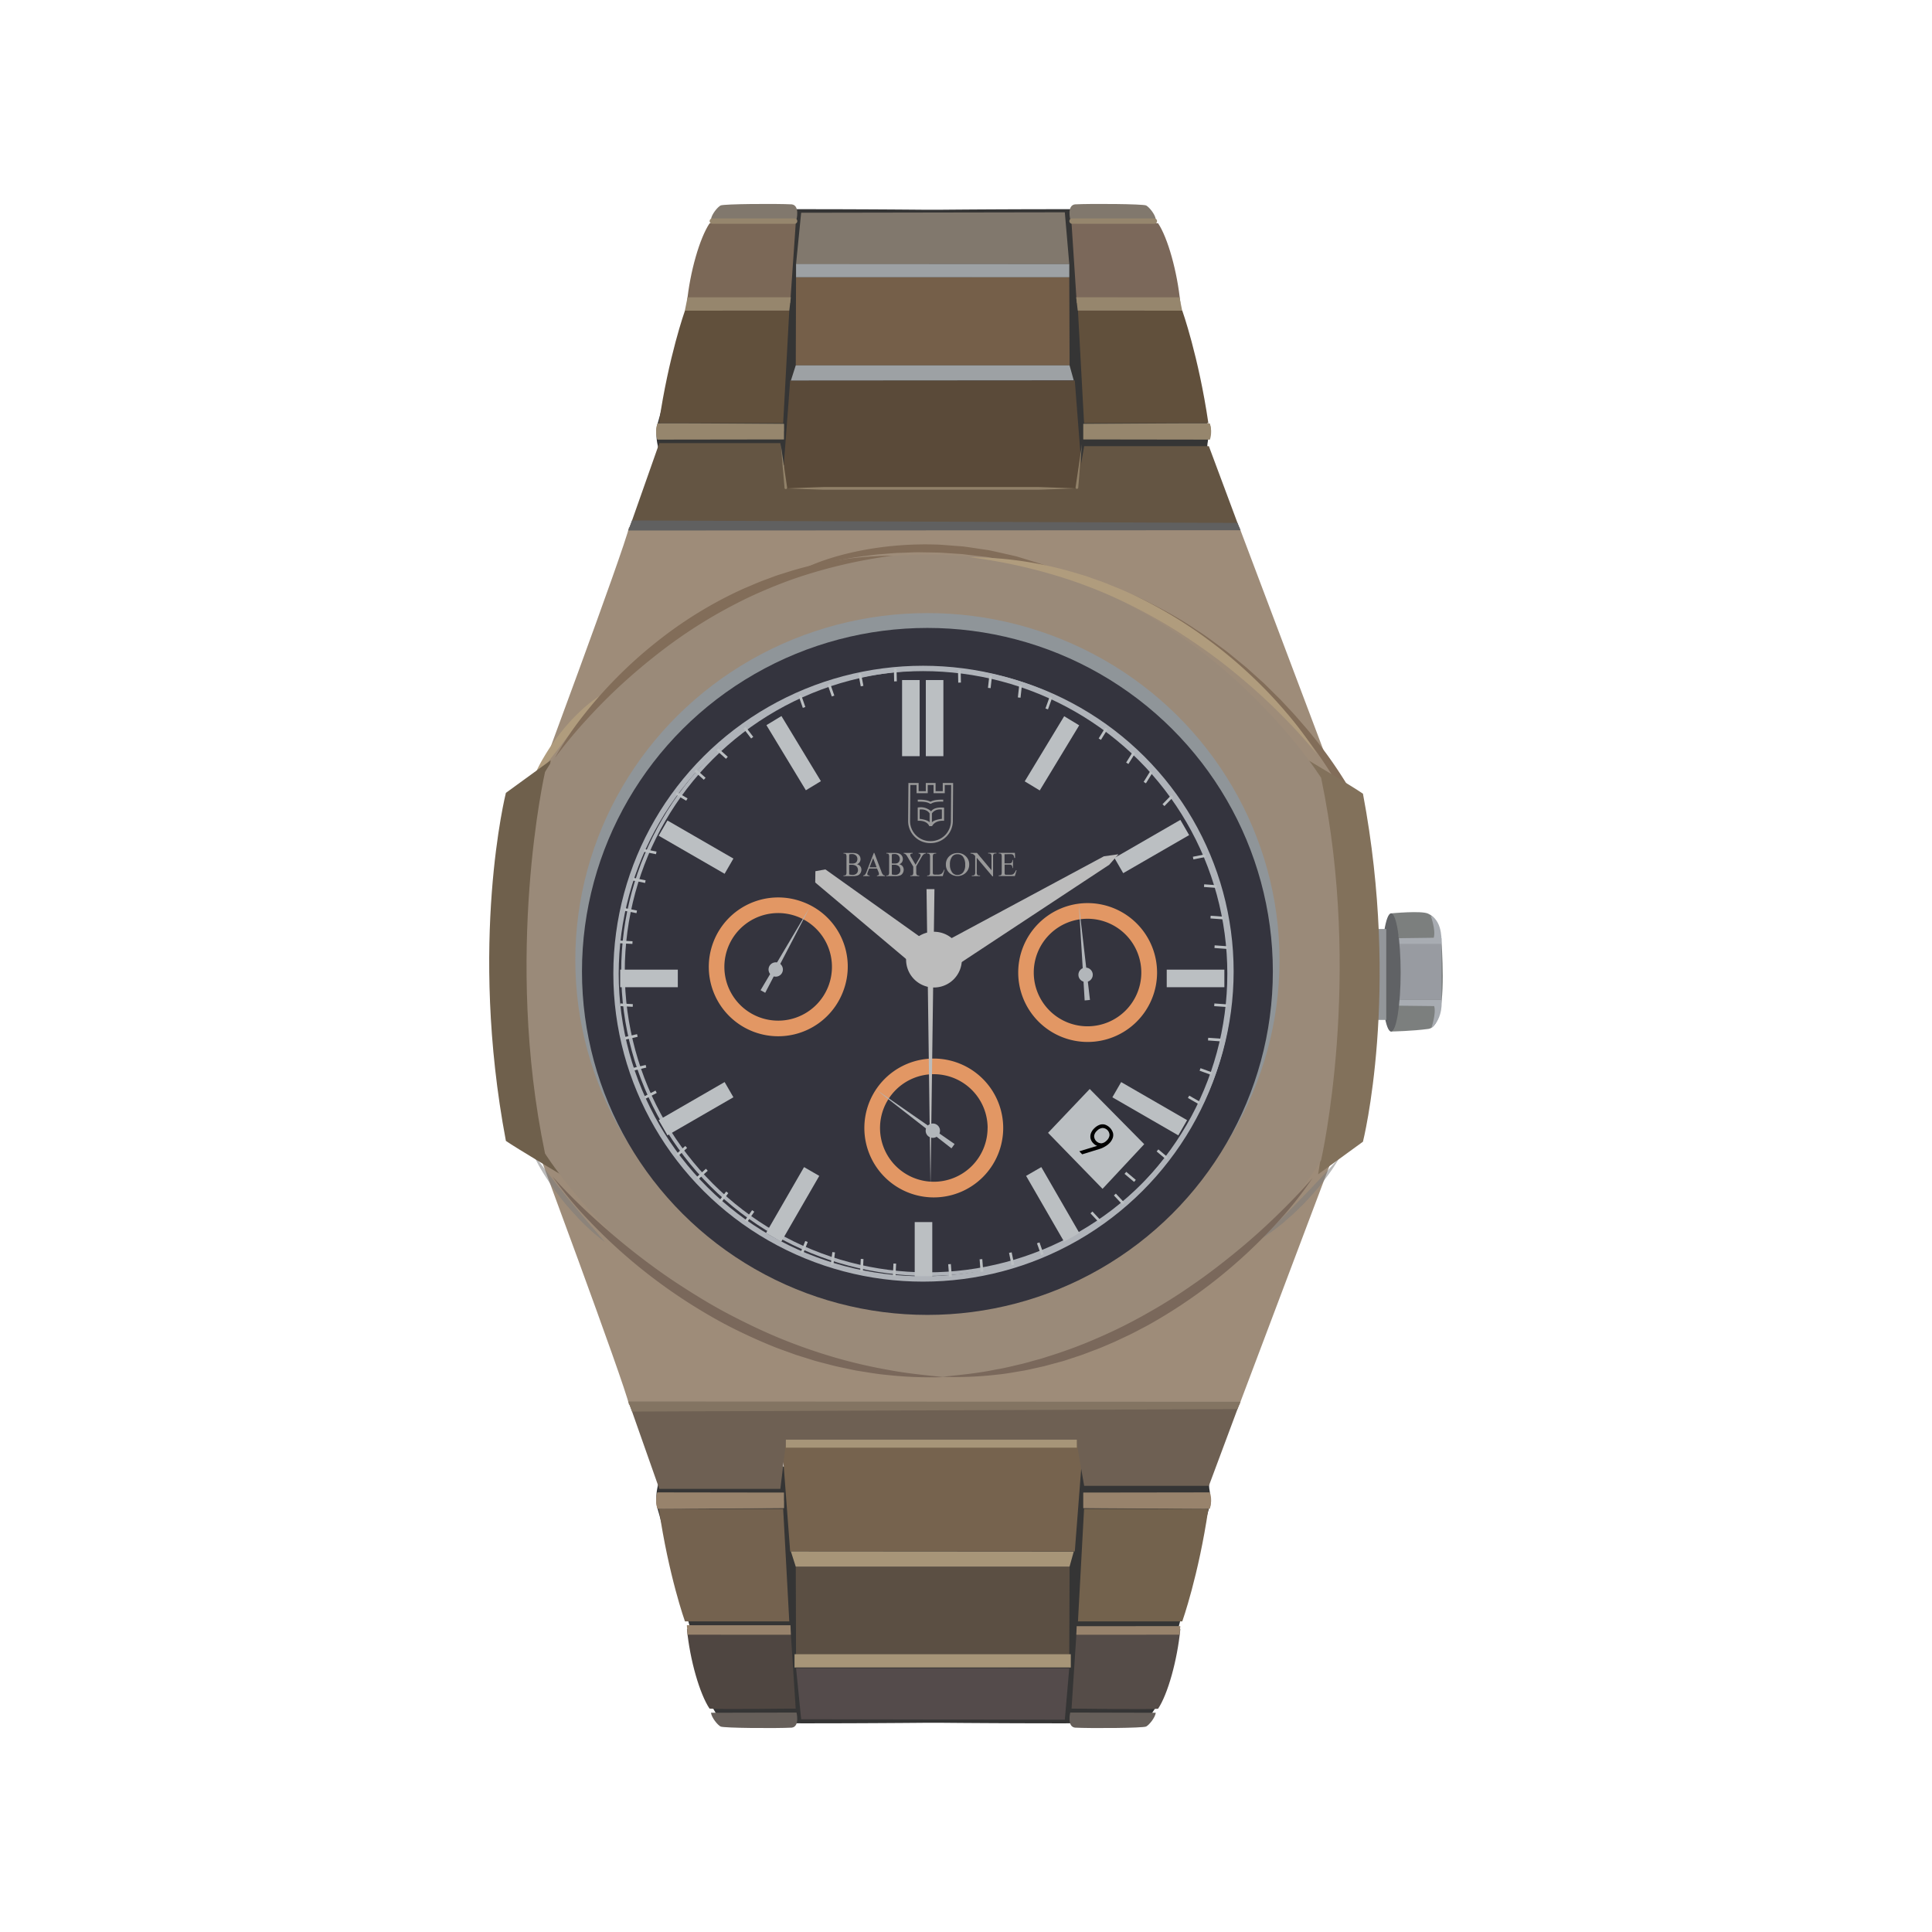 <svg xmlns="http://www.w3.org/2000/svg" id="Layer_1" data-name="Layer 1" viewBox="0 0 1080 1080"><defs><style>.cls-1{fill:#353535;}.cls-2{fill:#9e8c79;}.cls-3{fill:#61503c;}.cls-4{fill:#7b6857;}.cls-5{fill:#81786d;}.cls-6{fill:#96866d;}.cls-7{fill:#7b685a;}.cls-8{fill:#5a4a39;}.cls-9{fill:#755f49;}.cls-10{fill:#9da1a4;}.cls-11{fill:#645543;}.cls-12{opacity:0.9;}.cls-13{fill:#606060;}.cls-14{fill:#74624f;}.cls-15{fill:#4f4641;}.cls-16{fill:#665f5a;}.cls-17{fill:#98836c;}.cls-18{fill:#73624d;}.cls-19{fill:#554c48;}.cls-20{fill:#544b4b;}.cls-21{fill:#76634e;}.cls-22{fill:#5b4f43;}.cls-23{fill:#181b21;}.cls-24{fill:#a79578;}.cls-25{fill:#6e6053;}.cls-26{fill:#837462;}.cls-27{fill:#34343e;}.cls-28{fill:#bcbcbc;}.cls-29{fill:#b09c7d;}.cls-30{fill:#393f42;}.cls-31{fill:#826d59;}.cls-32{opacity:0.52;}.cls-33{fill:#7a7a7a;}.cls-34{fill:#7c7f7e;}.cls-35{fill:#989ba1;}.cls-36{fill:#a8acb2;}.cls-37{fill:#606265;}.cls-38{fill:#93969a;}.cls-39{fill:#6f604c;}.cls-40{fill:#82715b;}.cls-41{fill:#9a8a79;}.cls-42{fill:#8f9599;}.cls-43{fill:#e29764;}.cls-44{fill:#bbbfc2;}.cls-45{fill:#999;}.cls-46,.cls-49,.cls-50{fill:none;}.cls-46,.cls-49{stroke:#afb3b9;stroke-miterlimit:10;}.cls-46{stroke-width:2px;}.cls-47{fill:#7a685b;}.cls-48{fill:#b2b6ba;}.cls-49{stroke-width:3px;}</style></defs><title>Babylone watches illustration</title><path class="cls-1" d="M675,247.88a26.8,26.8,0,0,0-.45-12.1c-1.8-6.27-15.37-60.51-16.49-64.54,0-4.26-5-41-19.74-54-40.51-.67-112.07,0-112.07,0H516.2s-71.56-.67-112.07,0c-12.64,13.67-18.6,49.64-18.6,53.9-1.13,4-15.83,58.37-17.63,64.64a26.8,26.8,0,0,0-.45,12.1l2.44,12.33H674Z"></path><path class="cls-2" d="M748.24,441.64l-55.47-147s-5.36,2-341.14.1c-2.54,12.06-54.7,152.19-54.7,152.19S747.11,442.77,748.24,441.64Z"></path><path class="cls-3" d="M368.32,236.52H437.8l3.41-62.88H382.89S373.78,199.16,368.32,236.52Z"></path><path class="cls-4" d="M384,169.32l57.75,0,3.07-44.46s-44.93-.51-48.18,0C391.15,133.09,385.69,151.89,384,169.32Z"></path><path class="cls-5" d="M397.45,122.56l47.81.11s1.93-7.8-2.62-8.43c-8.32-.45-38.13-.28-39.84.63S397.79,119.82,397.45,122.56Z"></path><path class="cls-5" d="M646.08,122.56l-47.81.11s-1.94-7.8,2.62-8.43c8.31-.45,38.12-.28,39.83.63S645.73,119.82,646.08,122.56Z"></path><path class="cls-6" d="M438.25,237v8.65l-70.8.1a13.56,13.56,0,0,1-.66-4.54,15.5,15.5,0,0,1,.73-4.48C367.75,236.44,438.59,237,438.25,237Z"></path><path class="cls-6" d="M367.23,241.13h70.91V237H367.52a11.48,11.48,0,0,0-.7,4.16S367.23,241.13,367.23,241.13Z"></path><path class="cls-3" d="M675.48,236.52H606l-3.41-62.88H660.9S670,199.16,675.48,236.52Z"></path><path class="cls-7" d="M659.82,169.32H601.9L599,124.89s45.13-.59,48.38-.08C652.84,133,658.11,151.89,659.82,169.32Z"></path><path class="cls-6" d="M605.55,237v8.65l70.8.1a13.56,13.56,0,0,0,.66-4.54,15.5,15.5,0,0,0-.73-4.48C676.05,236.44,605.2,237,605.55,237Z"></path><path class="cls-6" d="M676.56,241.13h-70.9V237h70.62a11.48,11.48,0,0,1,.7,4.16S676.56,241.13,676.56,241.13Z"></path><polygon class="cls-6" points="441.22 173.63 382.84 173.66 384.33 166.22 442.09 166.17 441.22 173.63"></polygon><polygon class="cls-6" points="602.46 173.63 660.84 173.66 659.36 166.22 601.59 166.17 602.46 173.63"></polygon><polygon class="cls-5" points="597.73 147.62 444.99 147.72 447.85 118.93 595.24 118.68 597.73 147.62"></polygon><polygon class="cls-8" points="605.57 274.22 437.11 273.58 441.71 212.72 600.82 212.72 605.57 274.22"></polygon><polygon class="cls-9" points="597.91 204.25 444.84 204.25 444.99 155 597.73 154.98 597.91 204.25"></polygon><rect class="cls-10" x="445" y="147.62" width="152.74" height="7.36"></rect><polygon class="cls-10" points="600.22 212.6 442.12 212.71 444.82 204.25 597.89 204.25 600.22 212.6"></polygon><polygon class="cls-11" points="368.56 247.7 436.22 247.7 439.3 272.99 601.95 272.99 606.05 249.41 675.76 249.41 692.84 295.2 351.82 295.2 368.56 247.7"></polygon><g class="cls-12"><path class="cls-6" d="M438.56,272.65l-2.13-24.48L440,272.48a.75.75,0,1,1-1.48.22Z"></path></g><g class="cls-12"><path class="cls-6" d="M601.25,272.48l3.6-24.31-2.12,24.48a.75.75,0,0,1-1.49-.13Z"></path></g><g class="cls-12"><path class="cls-6" d="M440.19,273c6.7-.31,13.4-.5,20.09-.74H580.86c6.7.25,13.4.44,20.1.74-6.7.31-13.4.5-20.1.75H460.28C453.59,273.53,446.89,273.33,440.19,273Z"></path></g><polygon class="cls-13" points="693.47 296.4 351.14 296.56 353.32 290.94 691.76 292.31 693.47 296.4"></polygon><path class="cls-1" d="M676,832.14a26.94,26.94,0,0,1-.45,12.13c-1.81,6.28-15.42,60.63-16.55,64.67,0,4.27-5,41.09-19.8,54.11-40.64.68-112.44,0-112.44,0H516.64s-71.8.68-112.44,0c-12.68-13.69-18.66-49.73-18.66-54-1.13-4-15.88-58.5-17.69-64.78a26.77,26.77,0,0,1-.45-12.13l2.45-12.35H675Z"></path><path class="cls-2" d="M748.24,638.36l-55.47,147s-5.36-2-341.14-.1c-2.54-12.06-54.7-152.19-54.7-152.19S747.11,637.23,748.24,638.36Z"></path><path class="cls-14" d="M368.32,843.48H437.8l3.41,62.88H382.89S373.78,880.84,368.32,843.48Z"></path><path class="cls-15" d="M384,910.68H441.9l2.9,44.43s-44.93.51-48.18,0C391.15,946.91,385.69,928.11,384,910.68Z"></path><path class="cls-16" d="M397.45,957.44l47.81-.11s1.93,7.8-2.62,8.43c-8.32.45-38.13.28-39.84-.63S397.79,960.18,397.45,957.44Z"></path><path class="cls-16" d="M646.08,957.44l-47.81-.11s-1.94,7.8,2.62,8.43c8.31.45,38.12.28,39.83-.63S645.73,960.18,646.08,957.44Z"></path><path class="cls-17" d="M438.25,843v-8.65l-70.8-.1a13.56,13.56,0,0,0-.66,4.54,15.5,15.5,0,0,0,.73,4.48C367.75,843.56,438.59,843,438.25,843Z"></path><path class="cls-17" d="M367.23,838.87h70.91V843l-70.63.45a15.6,15.6,0,0,1-.69-4.61S367.23,838.87,367.23,838.87Z"></path><path class="cls-18" d="M675.48,843.48H606l-3.41,62.88H660.9S670,880.84,675.48,843.48Z"></path><path class="cls-19" d="M659.82,910.68H601.9L599,955.11s45.13.59,48.38.08C652.84,947,658.11,928.11,659.82,910.68Z"></path><path class="cls-17" d="M605.55,843v-8.65l70.8-.1a13.56,13.56,0,0,1,.66,4.54,15.5,15.5,0,0,1-.73,4.48C676.05,843.56,605.2,843,605.55,843Z"></path><path class="cls-17" d="M676.56,838.87h-70.9V843l70.5.39a13.43,13.43,0,0,0,.82-4.55S676.56,838.87,676.56,838.87Z"></path><polygon class="cls-17" points="441.89 908.53 383.96 908.51 384.33 913.8 442.09 913.83 441.89 908.53"></polygon><polygon class="cls-17" points="601.87 909.04 659.8 909.02 659.43 913.8 601.67 913.83 601.87 909.04"></polygon><polygon class="cls-20" points="597.73 932.38 444.99 932.28 447.85 961.07 595.24 961.32 597.73 932.38"></polygon><polygon class="cls-21" points="605.57 805.78 437.11 806.42 441.71 867.28 600.82 867.28 605.57 805.78"></polygon><polygon class="cls-22" points="597.91 875.75 444.84 875.75 444.99 925 597.73 925.02 597.91 875.75"></polygon><rect class="cls-23" x="445" y="925.02" width="152.74" height="7.36"></rect><polygon class="cls-24" points="600.22 867.4 442.12 867.29 444.82 875.75 597.89 875.75 600.22 867.4"></polygon><polygon class="cls-25" points="368.56 832.3 436.22 832.3 439.3 807.01 601.95 807.01 606.05 830.59 675.76 830.59 692.84 784.8 351.82 784.8 368.56 832.3"></polygon><polygon class="cls-26" points="693.47 783.6 351.14 783.44 353.32 789.07 691.76 787.69 693.47 783.6"></polygon><ellipse class="cls-27" cx="518.43" cy="543.03" rx="168.84" ry="167.89"></ellipse><polygon class="cls-28" points="585.54 435.77 578.29 431.22 600.04 392.98 610.51 399.54 585.54 435.77"></polygon><path class="cls-29" d="M297.22,437.43A82.21,82.21,0,0,1,304,423.31a117.91,117.91,0,0,1,8.79-12.95,107,107,0,0,1,10.44-11.68,76.19,76.19,0,0,1,12.23-9.82c-3.15,4.22-6.48,8.12-9.65,12.17s-6.37,8-9.49,12.08l-9.44,12.15C303.73,429.33,300.58,433.4,297.22,437.43Z"></path><path class="cls-30" d="M749.88,462.42a319.24,319.24,0,0,1,6.34,36.75c1.53,12.35,2.32,24.79,2.67,37.24a325.66,325.66,0,0,1-1.33,37.35,218.16,218.16,0,0,1-6.73,36.72c.65-6.2,1.8-12.28,2.15-18.47.75-6.14,1-12.32,1.39-18.48.43-12.34.7-24.68.37-37s-.91-24.69-1.68-37q-.59-9.27-1.46-18.52C751.17,474.76,750.47,468.61,749.88,462.42Z"></path><path class="cls-30" d="M291.11,462.41a317,317,0,0,0-6.23,36.76c-1.49,12.36-2.24,24.8-2.56,37.26a330.17,330.17,0,0,0,1.45,37.34,216.88,216.88,0,0,0,6.85,36.69c-.68-6.19-1.85-12.26-2.21-18.46-.77-6.13-1.06-12.31-1.45-18.47-.47-12.34-.77-24.68-.49-37s.84-24.69,1.57-37q.56-9.27,1.41-18.52C289.86,474.75,290.54,468.6,291.11,462.41Z"></path><path class="cls-31" d="M749.63,441.7a245.2,245.2,0,0,0-22.74-33.3c-2.16-2.6-4.25-5.25-6.46-7.8l-6.72-7.6-7-7.32-1.76-1.83-1.83-1.75-3.67-3.5-3.68-3.5c-1.24-1.15-2.54-2.23-3.81-3.35-2.57-2.2-5.1-4.46-7.7-6.62-5.37-4.12-10.58-8.48-16.24-12.21-11-8-22.93-14.49-35-20.69,12.24,5.86,24.39,12.07,35.63,19.77,5.8,3.59,11.14,7.82,16.66,11.82,2.68,2.1,5.28,4.3,7.93,6.45,1.31,1.09,2.65,2.14,3.94,3.26l3.79,3.42,3.8,3.43,1.9,1.72,1.82,1.79,7.28,7.2,7,7.47c2.3,2.52,4.49,5.14,6.75,7.71a249.14,249.14,0,0,1,24.08,33.3,2.23,2.23,0,0,1-3.84,2.28l0,0Z"></path><g class="cls-32"><path class="cls-33" d="M297.81,644.75l9.75,12.7,4.93,6.26c.84,1,1.65,2.08,2.48,3.12l2.52,3.08c3.34,4.13,6.75,8.19,10.21,12.23s7,8,10.43,12.16A114.07,114.07,0,0,1,326,683.74c-2-1.86-3.73-3.87-5.57-5.82-.92-1-1.77-2-2.65-3s-1.75-2-2.6-3.08q-2.52-3.13-4.92-6.37c-1.56-2.19-3.14-4.36-4.58-6.63A101.06,101.06,0,0,1,297.81,644.75Z"></path></g><g class="cls-32"><path class="cls-33" d="M704.19,692.92l11.49-11.15,5.66-5.62c.92-1,1.87-1.88,2.81-2.82l2.77-2.86q5.57-5.69,11-11.55c3.65-3.88,7.16-7.87,10.87-11.76a112.11,112.11,0,0,1-9.09,13.28c-1.61,2.15-3.41,4.15-5.13,6.21-.88,1-1.81,2-2.72,3s-1.81,2-2.76,2.94q-2.82,2.87-5.76,5.63c-2,1.79-4,3.61-6,5.31A102.57,102.57,0,0,1,704.19,692.92Z"></path></g><path class="cls-34" d="M777.41,510.6s17.38-1.71,21,.17,6.9,4.36,7.72,21.1,1.14,42.11-7.72,43.31-19.89,1.41-19.89,1.41l-1.15,0S790.22,536.91,777.41,510.6Z"></path><rect class="cls-35" x="781.38" y="524.47" width="24.42" height="34.46"></rect><path class="cls-36" d="M784.34,527.63h21.44s1-12.48-6-15.72c0,0,3,8.08,1.67,12.3l-19.48.25.32,3.19Z"></path><ellipse class="cls-37" cx="777.62" cy="543.6" rx="5.35" ry="33.03"></ellipse><path class="cls-36" d="M785.42,559h20.39s1.25,9.91-5.69,15.72c0,0,2.84-8.09,1.59-12.31l-19.62-.22.27-3.24Z"></path><rect class="cls-38" x="768.85" y="519.31" width="6.07" height="50.83"></rect><path d="M614.05,640.06a1,1,0,0,0,0-2,1,1,0,0,0,0,2Z"></path><path class="cls-39" d="M307.86,425,282.8,443.22s-21,83.38,0,194.55c5.92,4.1,30.52,18.68,30.52,18.68S285.08,559.86,307.86,425Z"></path><path class="cls-40" d="M736.84,656.45l25.06-18.23s21-83.37,0-194.54C756,439.58,731.37,425,731.37,425S759.62,521.59,736.84,656.45Z"></path><path class="cls-41" d="M738.56,435c23.24,111.4,0,213.23,0,213.23h.08S671,767.82,527.46,769.87,304.67,644.8,304.67,644.8v0c-23.24-111.4,0-213.23,0-213.23S372.33,312,515.84,310,738.64,435,738.64,435"></path><ellipse class="cls-42" cx="518.43" cy="536.7" rx="196.83" ry="193.98"></ellipse><ellipse class="cls-27" cx="518.43" cy="543.03" rx="193.1" ry="192.01"></ellipse><path class="cls-43" d="M522,591.74a38.81,38.81,0,1,0,38.8,38.8A38.85,38.85,0,0,0,522,591.74Zm30.06,38.8A30.06,30.06,0,1,1,522,600.48,30.09,30.09,0,0,1,552.09,630.54Z"></path><path class="cls-43" d="M448.65,504.15a38.8,38.8,0,1,0,22.68,50A38.51,38.51,0,0,0,448.65,504.15Zm14.5,46.9a30.07,30.07,0,1,1-.77-23A30.11,30.11,0,0,1,463.15,551.05Z"></path><path class="cls-43" d="M608,504.84a38.81,38.81,0,1,0,38.81,38.81A38.85,38.85,0,0,0,608,504.84ZM638,543.65A30.06,30.06,0,1,1,608,513.59,30.09,30.09,0,0,1,638,543.65Z"></path><path class="cls-28" d="M537.67,536.44a15.58,15.58,0,1,1-15.58-15.58A15.58,15.58,0,0,1,537.67,536.44Z"></path><polygon class="cls-28" points="533.78 540.32 525.88 527.68 617.06 478.69 625.21 477.53 620.08 483.4 533.78 540.32"></polygon><polygon class="cls-28" points="518.35 526.6 509.21 538.37 455.72 493.32 455.81 487.01 461.4 486 518.35 526.6"></polygon><polygon class="cls-28" points="522.36 497.04 520.15 663.2 517.94 497.04 522.36 497.04"></polygon><polygon class="cls-44" points="585.87 633.26 616.33 664.57 639.63 639.61 609.16 608.75 585.87 633.26"></polygon><path class="cls-45" d="M527,437.69v4.59h-4v-4.59h-5.48v4.59h-4v-4.59h-5.71l-.16,21.18A12.33,12.33,0,0,0,519.9,471.3h.41a12.38,12.38,0,0,0,12.33-12.24l.16-21.37Zm4.56,21.37a11.24,11.24,0,0,1-11.21,11.12h-.41a11.22,11.22,0,0,1-11.21-11.3l.16-20.07h3.47v4.59h6.26v-4.59h3.24v4.59h6.26v-4.59h3.6Z"></path><path class="cls-45" d="M519.67,449.16a.91.91,0,0,0,1,0c2-1.3,6.52-1.05,6.56-1l.07-1.12c-.2,0-4.83-.27-7.15,1.16-2.32-1.43-6.94-1.17-7.14-1.16l.07,1.12S517.68,447.86,519.67,449.16Z"></path><path class="cls-45" d="M520.51,453.53a8.56,8.56,0,0,0-7.5-2.1v7.41s4.91-.58,6.5,3a8.57,8.57,0,0,1,1.52,0s1.37-3.4,6.72-3c0,0,0-7.34,0-7.34S522.4,450.73,520.51,453.53Zm-.85,6.15c-1.29-1.54-5.56-1.93-5.56-1.93v-5.22c4.18-.48,5.56,2.2,5.56,2.2Zm6.85-1.93s-4.27.39-5.55,1.93v-4.95s1.38-2.68,5.55-2.2Z"></path><path class="cls-45" d="M479,483.14a3.36,3.36,0,0,1,1.73.92,3.08,3.08,0,0,1,.8,2.15,3.55,3.55,0,0,1-.53,1.84,3.1,3.1,0,0,1-1.44,1.29,7.25,7.25,0,0,1-2.79.41h-5.26v-.36H472a1.07,1.07,0,0,0,1-.51,3.36,3.36,0,0,0,.19-1.42V479.1a3,3,0,0,0-.24-1.52,1.12,1.12,0,0,0-1-.42h-.42v-.35h4.81a8.32,8.32,0,0,1,2.16.23,3.38,3.38,0,0,1,1.88,1.21,3.33,3.33,0,0,1,.65,2,3.06,3.06,0,0,1-.51,1.74A2.92,2.92,0,0,1,479,483.14Zm-4.3-.51a5.69,5.69,0,0,0,.69.1c.26,0,.55,0,.86,0a4.18,4.18,0,0,0,1.8-.3,2,2,0,0,0,.92-.92,2.8,2.8,0,0,0,.32-1.35,2.64,2.64,0,0,0-.79-1.94,3.16,3.16,0,0,0-2.33-.8,4.79,4.79,0,0,0-1.47.21Zm0,6.18a7.22,7.22,0,0,0,1.88.26,3.06,3.06,0,0,0,2.26-.78,2.61,2.61,0,0,0,.78-1.92,3.23,3.23,0,0,0-.35-1.45,2.51,2.51,0,0,0-1.15-1.1,4.32,4.32,0,0,0-2-.4l-.87,0a2.69,2.69,0,0,0-.58.07Z"></path><path class="cls-45" d="M490.26,485.5h-4.4l-.77,2a3.45,3.45,0,0,0-.28,1.11.65.65,0,0,0,.24.5,1.93,1.93,0,0,0,1.07.29v.35h-3.58v-.35a1.8,1.8,0,0,0,.92-.36,5.67,5.67,0,0,0,1-1.83l4-10.42h.29l4,10.54a5.13,5.13,0,0,0,.87,1.65,1.66,1.66,0,0,0,1.08.42v.35h-4.48v-.35a1.63,1.63,0,0,0,.92-.25.69.69,0,0,0,.24-.53,4.36,4.36,0,0,0-.34-1.29Zm-.23-.69-1.93-5.11-2,5.11Z"></path><path class="cls-45" d="M502.71,483.13a3.3,3.3,0,0,1,1.68.92,3.13,3.13,0,0,1,.78,2.15,3.66,3.66,0,0,1-.51,1.85,3.06,3.06,0,0,1-1.4,1.29,6.86,6.86,0,0,1-2.71.41h-5.1v-.36h.41a1,1,0,0,0,1-.51,3.61,3.61,0,0,0,.18-1.43v-8.37a3,3,0,0,0-.23-1.52,1.07,1.07,0,0,0-.92-.42h-.41v-.35h4.67a7.79,7.79,0,0,1,2.09.23,3.25,3.25,0,0,1,1.83,1.22,3.34,3.34,0,0,1,.63,2,3.14,3.14,0,0,1-.5,1.74A2.81,2.81,0,0,1,502.71,483.13Zm-4.17-.51a5.62,5.62,0,0,0,.67.1c.26,0,.53,0,.84,0a3.94,3.94,0,0,0,1.74-.3,2.06,2.06,0,0,0,.9-.92,3,3,0,0,0,.31-1.36,2.72,2.72,0,0,0-.77-1.94,3,3,0,0,0-2.26-.8,4.57,4.57,0,0,0-1.43.21Zm0,6.19a6.91,6.91,0,0,0,1.83.26,2.9,2.9,0,0,0,2.19-.78,2.64,2.64,0,0,0,.76-1.93,3.39,3.39,0,0,0-.34-1.45,2.49,2.49,0,0,0-1.12-1.1,4.06,4.06,0,0,0-1.91-.4l-.84,0a3.38,3.38,0,0,0-.57.07Z"></path><path class="cls-45" d="M513.48,476.8h4.1v.35h-.22a1.6,1.6,0,0,0-.66.22,2.62,2.62,0,0,0-.79.63,8.34,8.34,0,0,0-.88,1.34l-2.84,4.91v3.25a2.81,2.81,0,0,0,.24,1.49,1.27,1.27,0,0,0,1.05.4h.38v.36h-5v-.36h.41a1.15,1.15,0,0,0,1.06-.49,3.16,3.16,0,0,0,.19-1.4v-3.06L507.29,479a12.11,12.11,0,0,0-.77-1.19,3.22,3.22,0,0,0-.85-.58,1.12,1.12,0,0,0-.5-.09v-.35h5v.35h-.26a1.42,1.42,0,0,0-.75.21.69.69,0,0,0-.34.63,3.07,3.07,0,0,0,.53,1.24l2.45,4.17,2.31-4a3.08,3.08,0,0,0,.52-1.33,1,1,0,0,0-.12-.48.83.83,0,0,0-.36-.33,1.6,1.6,0,0,0-.7-.12Z"></path><path class="cls-45" d="M527.74,486.16l.27.07-1,3.52h-8.72v-.36h.43a1.1,1.1,0,0,0,1-.53,3.71,3.71,0,0,0,.17-1.42v-8.35a3.08,3.08,0,0,0-.23-1.52,1.15,1.15,0,0,0-1-.42h-.43v-.35h5.1v.35a2.75,2.75,0,0,0-1.26.19,1,1,0,0,0-.49.51,4.72,4.72,0,0,0-.13,1.46v8.13a3,3,0,0,0,.13,1.09.61.61,0,0,0,.31.3,4.86,4.86,0,0,0,1.29.09h.82a5.16,5.16,0,0,0,1.82-.22,2.27,2.27,0,0,0,1-.77A6.73,6.73,0,0,0,527.74,486.16Z"></path><path class="cls-45" d="M535.4,476.84a6.29,6.29,0,0,1,4.49,1.82,6.1,6.1,0,0,1,1.9,4.56,6.24,6.24,0,0,1-1.92,4.67,6.72,6.72,0,0,1-9.24,0,6.21,6.21,0,0,1-1.87-4.68,6,6,0,0,1,2.16-4.8A6.61,6.61,0,0,1,535.4,476.84Zm-.18.66a3.64,3.64,0,0,0-2.87,1.23,6.62,6.62,0,0,0-1.34,4.48,7,7,0,0,0,1.39,4.65,3.53,3.53,0,0,0,2.83,1.24,4,4,0,0,0,3.09-1.36,6.29,6.29,0,0,0,1.22-4.28,7.11,7.11,0,0,0-1.34-4.72A3.74,3.74,0,0,0,535.22,477.5Z"></path><path class="cls-45" d="M542.55,476.79h3.59l8.11,9.69V479a2.47,2.47,0,0,0-.28-1.49,1.49,1.49,0,0,0-1.14-.4h-.46v-.35H557v.35h-.47a1.37,1.37,0,0,0-1.19.5,2.88,2.88,0,0,0-.21,1.39v10.89h-.35L546,479.51v8a2.62,2.62,0,0,0,.26,1.48,1.49,1.49,0,0,0,1.15.4h.46v.36h-4.61v-.36h.46a1.36,1.36,0,0,0,1.2-.49,2.73,2.73,0,0,0,.22-1.39v-9a6.13,6.13,0,0,0-.88-.87,3.12,3.12,0,0,0-.87-.39,3.07,3.07,0,0,0-.86-.09Z"></path><path class="cls-45" d="M561.54,477.51v5.11h2.57a2,2,0,0,0,1.34-.33,2.36,2.36,0,0,0,.5-1.55h.31v4.51H566a5.67,5.67,0,0,0-.25-1.21,1.11,1.11,0,0,0-.5-.53,2.36,2.36,0,0,0-1.09-.19h-2.57v4.27a4.07,4.07,0,0,0,.07,1,.6.6,0,0,0,.24.3,1.39,1.39,0,0,0,.66.11h2a5,5,0,0,0,1.44-.15,2.25,2.25,0,0,0,.86-.61,7.17,7.17,0,0,0,1.09-1.78h.35l-1,3.25h-9v-.36h.42a1.49,1.49,0,0,0,.78-.22.76.76,0,0,0,.38-.46,5.23,5.23,0,0,0,.1-1.25v-8.41a3,3,0,0,0-.23-1.51,1.24,1.24,0,0,0-1-.39h-.42v-.35h9l.13,2.84H567a4.72,4.72,0,0,0-.4-1.41,1.37,1.37,0,0,0-.65-.58,3.42,3.42,0,0,0-1.21-.14Z"></path><ellipse class="cls-46" cx="518.43" cy="543.03" rx="170.18" ry="169.22"></ellipse><path class="cls-31" d="M446.39,319.27c11.68-6,24.52-9.61,37.46-12a189.8,189.8,0,0,1,39.41-2.86c1.65,0,3.29.17,4.94.28l4.93.38,4.94.37c1.63.18,3.27.43,4.9.67l9.78,1.46c3.22.67,6.44,1.4,9.64,2.13l4.82,1.09c1.6.38,3.16.91,4.74,1.38l9.41,2.9,2.34.76,2.3.91,4.57,1.82q4.56,1.83,9.08,3.76-4.77-1.26-9.47-2.58l-4.7-1.35-2.35-.68-2.38-.53L571.23,315c-1.59-.34-3.15-.79-4.74-1.07l-4.8-.82c-3.2-.54-6.4-1.1-9.58-1.69l-9.65-1.12c-1.61-.17-3.21-.42-4.82-.58l-4.84-.31c-3.23-.17-6.45-.51-9.69-.54l-9.7-.16c-3.23,0-6.46.25-9.69.31s-6.46.39-9.68.64c-1.61.14-3.23.23-4.84.43l-4.82.6A192.65,192.65,0,0,0,446.39,319.27Z"></path><path class="cls-31" d="M310.22,423.63a178.55,178.55,0,0,1,15.91-23.72,240,240,0,0,1,19-21.48,243,243,0,0,1,21.38-19.17,229.89,229.89,0,0,1,48.92-30.1c4.44-1.85,8.8-3.84,13.33-5.44,2.26-.81,4.47-1.75,6.76-2.45l6.87-2.16a201.36,201.36,0,0,1,56.48-8.47,283,283,0,0,0-55.05,12.9,279.32,279.32,0,0,0-26,10.73c-8.43,4.1-16.68,8.56-24.66,13.48S377.42,358,370,363.7s-14.67,11.74-21.63,18.07-13.61,13-20,20A262.52,262.52,0,0,0,310.22,423.63Z"></path><path class="cls-29" d="M736.28,421.69A282.79,282.79,0,0,0,717,400.37c-6.71-6.81-13.73-13.3-21-19.5s-14.72-12.11-22.5-17.59-15.68-10.76-23.9-15.52S633,338.6,624.37,334.61s-17.49-7.43-26.5-10.48A295.18,295.18,0,0,0,542,311.49a209.2,209.2,0,0,1,57.23,8.19l7,2.09c2.32.71,4.58,1.6,6.87,2.39,4.61,1.55,9.06,3.5,13.57,5.3a245.26,245.26,0,0,1,50.21,29.28,257.93,257.93,0,0,1,22.26,18.68,254,254,0,0,1,20,21A187.8,187.8,0,0,1,736.28,421.69Z"></path><path class="cls-47" d="M733.75,658.49a209.92,209.92,0,0,1-18.81,23.91,288.8,288.8,0,0,1-21.6,21.54,284.24,284.24,0,0,1-49.57,35.71c-2.2,1.3-4.49,2.43-6.75,3.63s-4.51,2.39-6.84,3.46L623.26,750l-7,3c-2.34,1-4.76,1.85-7.15,2.77s-4.77,1.84-7.21,2.59l-7.28,2.39-7.39,2-3.7,1-3.73.83c-2.5.54-5,1.15-7.48,1.61-5,.78-10,1.8-15.12,2.26a200.86,200.86,0,0,1-30.41,1.19c10.08-1.06,20.12-2,30-4.09,5-.78,9.83-2.09,14.72-3.17l7.26-2,3.63-1,3.58-1.14a264.15,264.15,0,0,0,28.1-10.5,277.14,277.14,0,0,0,26.83-13.39,295.28,295.28,0,0,0,25.45-15.94c8.28-5.64,16.23-11.77,24-18.1s15.28-13,22.53-20S727.13,666.15,733.75,658.49Z"></path><path class="cls-47" d="M308.78,657.6c7,7.88,14.51,15.31,22.26,22.42s15.73,13.93,24,20.4,16.75,12.61,25.54,18.29,17.7,11.15,27,16,18.68,9.39,28.34,13.37a307.47,307.47,0,0,0,29.57,10.41,281.73,281.73,0,0,0,30.58,7.2c10.32,2,20.79,3,31.32,4.12a224.59,224.59,0,0,1-31.74-1.22c-5.29-.47-10.52-1.43-15.78-2.24-2.63-.4-5.21-1.06-7.82-1.59s-5.21-1.07-7.78-1.78l-7.73-2c-2.56-.74-5.09-1.58-7.63-2.36l-3.82-1.2-3.76-1.35c-2.5-.92-5-1.77-7.51-2.74a304.54,304.54,0,0,1-29-13.35,308,308,0,0,1-27.29-16.59A298.65,298.65,0,0,1,329,682.09,214.89,214.89,0,0,1,308.78,657.6Z"></path><path d="M614.68,640.14l-.39.35a2,2,0,0,1-1.55-.19,6.12,6.12,0,0,1-1.67-1.29,5.51,5.51,0,0,1-1.45-2.64,5.24,5.24,0,0,1,.24-2.92,7.5,7.5,0,0,1,1.9-2.76h0a8.1,8.1,0,0,1,3-1.93,4.85,4.85,0,0,1,3-.06,7.09,7.09,0,0,1,4.42,4.65,5,5,0,0,1-.23,3,8.2,8.2,0,0,1-2.09,3h0a10.64,10.64,0,0,1-2,1.47A14.33,14.33,0,0,1,615.5,642l-.41.14a2.8,2.8,0,0,1-.41.13l-9.73,3-1.62-1.69Zm.88-1a4.8,4.8,0,0,0,3-1.5h0a4.86,4.86,0,0,0,1.66-3,4,4,0,0,0-3.9-4.09,4.86,4.86,0,0,0-3.06,1.53h0a4.69,4.69,0,0,0-1.63,2.94,4.1,4.1,0,0,0,3.91,4.09Z"></path><circle class="cls-48" cx="433.63" cy="541.95" r="4.02"></circle><polygon class="cls-48" points="425.16 553.53 452.6 507.27 427.76 554.98 425.16 553.53"></polygon><circle class="cls-48" cx="521.46" cy="632.06" r="4.02"></circle><polygon class="cls-48" points="531.87 641.93 489.45 608.86 533.63 639.53 531.87 641.93"></polygon><circle class="cls-48" cx="606.85" cy="544.91" r="4.02"></circle><polygon class="cls-48" points="606.33 559.25 603.09 505.56 609.3 558.98 606.33 559.25"></polygon><rect class="cls-44" x="504.27" y="380.15" width="9.82" height="42.56"></rect><rect class="cls-44" x="517.54" y="380.15" width="9.82" height="42.56"></rect><rect class="cls-44" x="566.75" y="416.16" width="42.56" height="9.82" transform="translate(-76.78 705.86) rotate(-58.79)"></rect><rect class="cls-44" x="438.74" y="399.79" width="9.82" height="42.56" transform="translate(-153.97 290.78) rotate(-31.21)"></rect><rect class="cls-44" x="622.58" y="468.3" width="42.56" height="9.82" transform="translate(-150.35 385.33) rotate(-30)"></rect><rect class="cls-44" x="384.18" y="452.28" width="9.82" height="42.56" transform="translate(-215.57 573.74) rotate(-60)"></rect><rect class="cls-44" x="637.79" y="598.5" width="9.82" height="42.56" transform="translate(-215.39 866.49) rotate(-60)"></rect><rect class="cls-44" x="367.82" y="614.86" width="42.56" height="9.82" transform="translate(-257.76 277.58) rotate(-30)"></rect><rect class="cls-44" x="583.58" y="652.02" width="9.82" height="42.56" transform="translate(-257.81 384.45) rotate(-30)"></rect><rect class="cls-44" x="421.8" y="668.39" width="42.56" height="9.82" transform="translate(-361.55 720.37) rotate(-60)"></rect><rect class="cls-44" x="663.41" y="530.84" width="9.82" height="32.22" transform="translate(1215.27 -121.37) rotate(90)"></rect><rect class="cls-44" x="357.88" y="530.84" width="9.82" height="32.22" transform="translate(909.74 184.16) rotate(90)"></rect><rect class="cls-44" x="511.33" y="683.15" width="9.82" height="32.22"></rect><ellipse class="cls-49" cx="515.97" cy="544.3" rx="171.61" ry="170.64"></ellipse><path class="cls-50" d="M445.76,390a3,3,0,0,1,2.6,2.87"></path><rect class="cls-44" x="351.73" y="505.51" width="1.5" height="7.03" transform="translate(-215.77 754.85) rotate(-78.69)"></rect><rect class="cls-44" x="349.32" y="523.25" width="1.5" height="7.03" transform="translate(-195.05 847.51) rotate(-86.87)"></rect><rect class="cls-44" x="349.49" y="558.4" width="1.5" height="7.03" transform="translate(-229.98 880.91) rotate(-86.87)"></rect><rect class="cls-44" x="349.31" y="578.91" width="7.03" height="1.5" transform="translate(-122.08 94.94) rotate(-13.09)"></rect><rect class="cls-44" x="354.14" y="596.14" width="7.03" height="1.5" transform="translate(-125.86 96.48) rotate(-13.09)"></rect><rect class="cls-44" x="360.17" y="611.13" width="7.03" height="1.5" transform="translate(-239.96 234.68) rotate(-27.27)"></rect><rect class="cls-44" x="356.56" y="488.62" width="1.5" height="7.03" transform="translate(-195.34 746.01) rotate(-78.69)"></rect><rect class="cls-44" x="362.64" y="472.54" width="1.5" height="7.03" transform="translate(-174.67 739.05) rotate(-78.69)"></rect><rect class="cls-44" x="380.45" y="442.56" width="1.5" height="7.03" transform="matrix(0.51, -0.86, 0.86, 0.51, -197.09, 545.5)"></rect><rect class="cls-44" x="390.55" y="429.47" width="1.5" height="7.03" transform="translate(-192.29 435.39) rotate(-48.13)"></rect><rect class="cls-44" x="402.96" y="417.75" width="1.5" height="7.03" transform="translate(-179.44 440.73) rotate(-48.13)"></rect><rect class="cls-44" x="417.6" y="406.04" width="1.5" height="7.03" transform="translate(-162.77 338.52) rotate(-37.42)"></rect><rect class="cls-44" x="447.58" y="388.64" width="1.5" height="7.03" transform="translate(-103.83 168.77) rotate(-19.15)"></rect><rect class="cls-44" x="463.78" y="382.26" width="1.5" height="7.03" transform="translate(-100.84 173.73) rotate(-19.15)"></rect><rect class="cls-44" x="480.49" y="376.58" width="1.5" height="7.03" transform="translate(-62.24 96.04) rotate(-10.71)"></rect><rect class="cls-44" x="499.79" y="373.82" width="1.5" height="7.03" transform="translate(-7.57 10.25) rotate(-1.16)"></rect><rect class="cls-44" x="535.62" y="374.51" width="1.5" height="7.03" transform="translate(-7.57 10.98) rotate(-1.16)"></rect><rect class="cls-44" x="549.92" y="380.37" width="7.03" height="1.5" transform="translate(113.24 888.84) rotate(-83.63)"></rect><rect class="cls-44" x="566.63" y="385.71" width="7.03" height="1.5" transform="translate(122.79 910.2) rotate(-83.63)"></rect><rect class="cls-44" x="582.82" y="392.26" width="7.03" height="1.5" transform="translate(17.85 811.43) rotate(-70.19)"></rect><rect class="cls-44" x="613.15" y="409.49" width="7.03" height="1.5" transform="translate(-56.65 718.83) rotate(-58.26)"></rect><rect class="cls-44" x="626.24" y="421.03" width="7.03" height="1.5" transform="matrix(0.53, -0.85, 0.85, 0.53, -60.26, 735.43)"></rect><rect class="cls-44" x="638.3" y="433.78" width="7.03" height="1.5" transform="translate(-65.39 751.73) rotate(-58.26)"></rect><rect class="cls-44" x="649.33" y="446.88" width="7.03" height="1.5" transform="translate(-123.27 603.25) rotate(-45.78)"></rect><rect class="cls-44" x="666.9" y="478.23" width="7.03" height="1.5" transform="translate(-81.27 141.56) rotate(-11.37)"></rect><rect class="cls-44" x="675.87" y="491.84" width="1.5" height="7.03" transform="translate(134.25 1134.9) rotate(-85.91)"></rect><rect class="cls-44" x="679.48" y="509.41" width="1.5" height="7.03" transform="translate(120.08 1154.83) rotate(-85.91)"></rect><rect class="cls-44" x="681.72" y="525.95" width="1.5" height="7.03" transform="translate(105.66 1172.42) rotate(-85.91)"></rect><rect class="cls-44" x="681.03" y="560.93" width="1.5" height="7.03" transform="matrix(0.07, -1, 1, 0.07, 70.14, 1204.21)"></rect><rect class="cls-44" x="678.11" y="577.64" width="1.5" height="7.03" transform="translate(50.75 1216.81) rotate(-85.91)"></rect><rect class="cls-44" x="673.45" y="594.87" width="1.5" height="7.03" transform="matrix(0.34, -0.94, 0.94, 0.34, -117.57, 1029.32)"></rect><rect class="cls-44" x="666.73" y="611.41" width="1.5" height="7.03" transform="translate(-198.29 887.12) rotate(-60.11)"></rect><rect class="cls-44" x="648.99" y="641.9" width="1.5" height="7.03" transform="translate(-262.51 726.15) rotate(-49.87)"></rect><rect class="cls-44" x="636.93" y="654.48" width="1.5" height="7.03" transform="matrix(0.64, -0.76, 0.76, 0.64, -276.42, 721.4)"></rect><rect class="cls-44" x="624.87" y="666.88" width="1.5" height="7.03" transform="translate(-289.23 608.13) rotate(-43.09)"></rect><rect class="cls-44" x="611.77" y="676.88" width="1.5" height="7.03" transform="translate(-299.59 601.88) rotate(-43.09)"></rect><rect class="cls-44" x="580.76" y="694.62" width="1.5" height="7.03" transform="translate(-198.68 232.46) rotate(-19.38)"></rect><rect class="cls-44" x="564.74" y="700.14" width="1.5" height="7.03" transform="translate(-129.33 127.35) rotate(-11.54)"></rect><rect class="cls-44" x="547.85" y="703.93" width="1.5" height="7.03" transform="translate(-53.21 44.67) rotate(-4.45)"></rect><rect class="cls-44" x="530.28" y="706.68" width="1.5" height="7.03" transform="translate(-53.47 43.32) rotate(-4.45)"></rect><rect class="cls-44" x="496.51" y="709.1" width="7.03" height="1.5" transform="translate(-233.16 1175) rotate(-87.23)"></rect><rect class="cls-44" x="478.24" y="706.52" width="7.03" height="1.5" transform="translate(-247.96 1154.3) rotate(-87.23)"></rect><rect class="cls-44" x="462.05" y="702.73" width="7.03" height="1.5" transform="translate(-292.01 1074.58) rotate(-82.6)"></rect><rect class="cls-44" x="446.03" y="696.52" width="7.03" height="1.5" transform="translate(-364.62 856.72) rotate(-68.27)"></rect><rect class="cls-44" x="415.53" y="679.12" width="7.03" height="1.5" transform="translate(-378.45 637.01) rotate(-55.28)"></rect><rect class="cls-44" x="400.89" y="668.61" width="7.03" height="1.5" transform="translate(-373.37 587.7) rotate(-52.87)"></rect><rect class="cls-44" x="389" y="655.52" width="7.03" height="1.5" transform="translate(-338.39 431.45) rotate(-42.02)"></rect><rect class="cls-44" x="377.45" y="642.77" width="7.03" height="1.5" transform="translate(-332.82 420.45) rotate(-42.02)"></rect><rect class="cls-24" x="439.3" y="804.78" width="162.65" height="4.47"></rect><rect class="cls-24" x="444.14" y="924.72" width="154.45" height="7.43"></rect><path class="cls-6" d="M444.19,125.1h-46a1.49,1.49,0,0,1,0-3h46a1.49,1.49,0,1,1,0,3Z"></path><path class="cls-6" d="M645.29,125.1h-46a1.49,1.49,0,0,1,0-3h46a1.49,1.49,0,1,1,0,3Z"></path></svg>